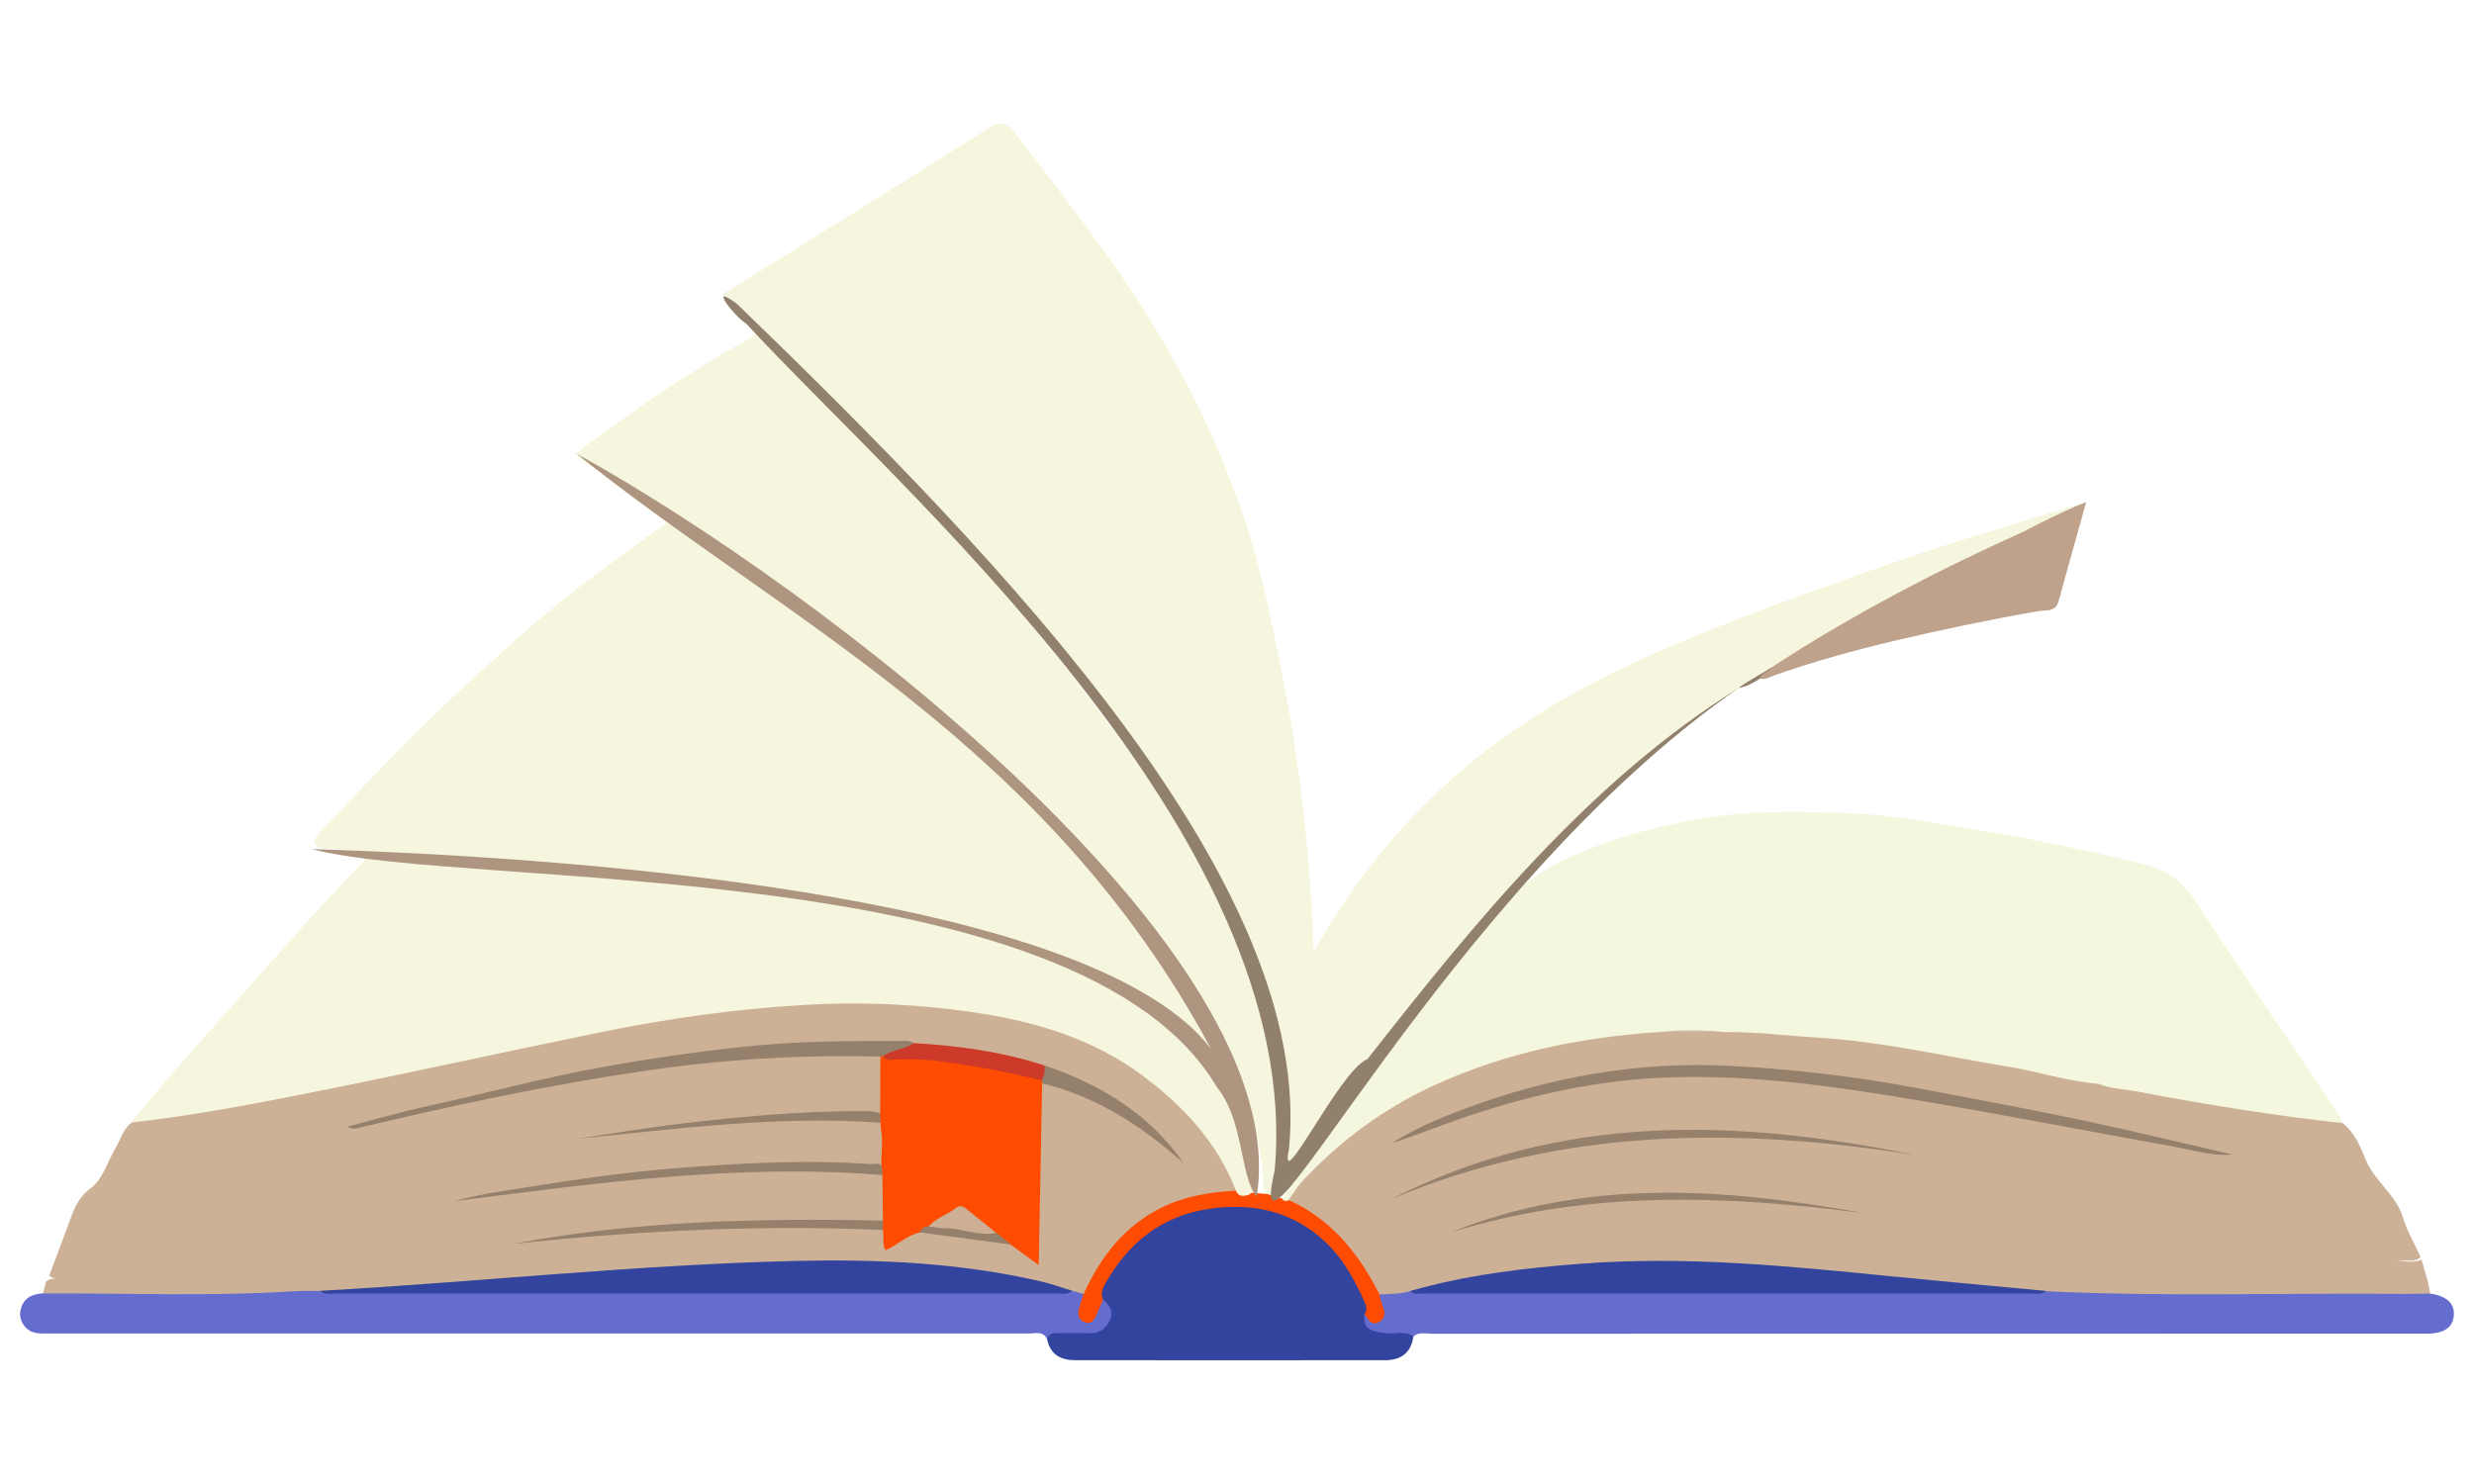 <?xml version="1.0" encoding="UTF-8"?>
<svg id="uuid-5af5515f-d153-4c07-854f-156938eb361c" data-name="レイヤー 2" xmlns="http://www.w3.org/2000/svg" viewBox="0 0 200 120">
  <g id="uuid-a62af400-ea15-4cef-a953-20802ba09ede" data-name="テキスト">
    <g>
      <rect width="200" height="120" style="fill: #fff;"/>
      <g>
        <g>
          <path d="M196.2,103.37c-.15-.51-.29-1.01-.44-1.52-.68,.3-1.36,.13-2.04,.05,.23,0,.47,.02,.7,.03,.47,.02,.9,.07,1.27-.27-.49-1.08-1.1-2.11-1.44-3.23-.57-1.87-2.32-2.92-3.02-4.7-.43-1.08-.91-2.2-1.9-2.95-.43-.34-.92-.49-1.47-.55-6.13-.67-12.19-1.84-18.26-2.92-3.35-.57-6.66-1.32-10-1.97-6.72-1.3-13.47-2.25-20.33-2.27-1.61,.03-3.22,0-4.83,.02-1.77-.04-3.5,.29-5.24,.53-7.79,1.09-15.04,3.57-21.13,8.74-1.54,1.31-3.21,2.56-4.05,4.51,.01,.44,.34,.64,.67,.8,2.71,1.34,4.57,3.51,5.98,6.12,.25,.47,.48,.96,1.08,1.08,.85,.15,1.67,0,2.48-.21,6.42-1.67,12.98-2.22,19.57-2.37,4.66-.1,9.32,.32,13.96,.78,5.94,.59,11.88,1.13,17.82,1.66,1.03,0,2.03,.25,3.06,.25,8.73,0,17.46,0,26.2,0,.56,0,1.16,.06,1.62-.4-.08-.41-.16-.82-.25-1.22Z" style="fill: #cdb196;"/>
          <path d="M88.38,84.24c-5.11-2.43-10.62-3.02-16.15-3.33-5.12-.3-10.23,.16-15.32,.84-9.03,1.22-17.87,3.42-26.78,5.26-5.74,1.19-11.51,2.22-17.3,3.15-.77,.12-1.54,.18-2.22,.63-.66,.54-.87,1.36-1.28,2.06-.64,1.09-1.03,2.51-1.96,3.2-1.05,.77-1.38,1.69-1.76,2.74-.53,1.46-1.09,2.9-1.63,4.35,.34,.33,.77,.23,1.17,.24,.16,0,.33,0,.49,0-.29,0-.58,0-.87,0-.37,0-.74-.02-1.05,.25-.08,.32-.16,.64-.25,.96,.57,.55,1.3,.41,1.98,.4,6.78-.06,13.56,.22,20.34-.25,3.75-.31,7.5-.49,11.25-.72,3.96-.24,7.91-.57,11.87-.85,5.47-.39,10.94-.71,16.41-.89,3.4-.11,6.78,.24,10.17,.47,3.69,.25,7.32,.77,10.86,1.89,.41,.08,.82,.21,1.25,.1,.54-.25,.71-.77,.96-1.24,2.07-3.97,5.29-6.25,9.77-6.74,.62-.07,1.33-.02,1.74-.68,0-.6-.27-1.11-.55-1.61-2.58-4.64-6.38-7.97-11.13-10.23Z" style="fill: #cdb196;"/>
        </g>
        <path d="M143.29,53.65c3.58-2.53,7.4-4.65,11.29-6.64,3.34-1.71,6.75-3.29,10.13-4.93,1.25-.47,2.5-.94,3.94-1.48-.78,2.8-1.52,5.42-2.24,8.04-.25,.89-1.07,.68-1.64,.78-3.9,.68-7.78,1.49-11.64,2.4-3.3,.78-6.57,1.69-9.77,2.82-.34,.12-.67,.34-1.06,.23-.11-.77,.81-.69,.99-1.22Z" style="fill: #bea28b;"/>
        <path d="M143.29,53.65c.07,.73-.92,.61-.99,1.22-.54,.33-1.09,.65-1.72,.76,.71-.93,1.77-1.37,2.71-1.98Z" style="fill: #91806c;"/>
        <path d="M111.51,104.67c.84-.05,1.68-.02,2.5-.27,14.4-.44,28.8-.08,43.2-.19,2.17-.02,4.33,.07,6.49,.26,.56,.05,1.14,.1,1.71-.06,9.65,.47,19.3,.12,28.95,.22,.69,0,1.39-.02,2.08-.03,1.34,.19,2,.79,1.93,1.76-.07,.97-.79,1.48-2.16,1.48-26.81,0-53.62,0-80.43,.01-.51,0-1.07-.18-1.53,.23-.94,.16-1.88,.15-2.8-.03-.75-.14-1.44-.43-1.37-1.41,.08-.26,.21-.45,.51-.29,.99,.51,1.03-.01,.85-.78-.07-.31-.21-.62,.07-.9Z" style="fill: #646ccd;"/>
        <path d="M3.47,104.59c6.78-.03,13.56,.26,20.34-.18,.69-.05,1.39-.01,2.08-.02,1.92,.26,3.84-.04,5.75-.08,1.76-.03,3.52-.1,5.28-.1,15.53-.02,31.06,0,46.59-.03,1.06,0,2.1,.31,3.16,.19l.93,.27c.21,.26,.08,.53,.04,.8-.06,.34-.26,.78,.16,.96,.47,.19,.55-.31,.73-.6,.22-.35,.29-.88,.92-.73,.62,.42,.81,1.02,.58,1.7-.27,.8-.88,1.25-1.73,1.33-1.21,.12-2.44-.07-3.64,.24-.29-.74-.93-.51-1.46-.51-20.26,0-40.52,0-60.78,0-6.19,0-12.39,0-18.58,0-.66,0-1.32,.04-1.81-.54-.41-.48-.51-1.01-.3-1.6,.29-.82,.96-1.05,1.75-1.11Z" style="fill: #646ccd;"/>
        <path d="M103.65,96.93c.17,.03,.33,.06,.5,.1,3.49,1.55,5.69,4.34,7.37,7.64,.07,.27,.11,.55,.21,.8,.22,.52,.34,1.05-.2,1.4-.66,.43-.9-.21-1.21-.59-1.29-3.85-3.53-6.95-7.59-8.02-5.64-1.48-11.3,1.03-13.56,6.82-.17,.41-.34,.82-.52,1.22-.19,.42-.45,.84-.99,.61-.48-.2-.57-.65-.43-1.13,.11-.39,.25-.77,.37-1.15,1.38-3.01,3.31-5.53,6.38-7.02,1.88-.91,3.88-1.22,5.93-1.33,.3,.32,.67,.16,1.02,.15,.51,.04,1.01,.08,1.52,.12,.4,.12,.8,.25,1.2,.37Z" style="fill: #ff4c00;"/>
        <path d="M134.18,83.42c1.72-.38,3.45-.38,5.17,0-1.72,0-3.45,0-5.17,0Z" style="fill: #c9c7b2;"/>
        <path d="M71.38,98.71c-.02-1.23-.03-2.45-.05-3.68-.23-1.22,.12-2.47-.11-3.69-.01-.18-.03-.37-.04-.55-.22-.24-.23-.49-.03-.75,0-1.53,.01-3.06,.02-4.59,.1-.11,.22-.15,.37-.15,3.82-.04,7.57,.45,11.26,1.42,.47,.12,.96,.2,1.36,.52,.11,.11,.14,.23,.09,.38-.09,4.8-.19,9.6-.28,14.68-.89-.65-1.56-1.15-2.24-1.64-.53-.17-1-.43-1.43-.78-.14-.09-.26-.19-.39-.29-2.76-2.15-1.72-2.04-4.67-.29-.28,.21-.61,.26-.93,.37-1,.23-1.72,1-2.73,1.43-.31-.53-.07-1.11-.21-1.62-.16-.26-.18-.51,.01-.76Z" style="fill: #ff4c00;"/>
        <g>
          <path d="M112.01,107.8c-.9-.13-1.89-.16-1.7-1.52,.26-.35,.13-.72-.02-1.05-.89-1.99-1.96-3.86-3.68-5.27-2.19-1.81-4.68-2.5-7.51-2.35-4.35,.23-7.48,2.29-9.63,5.98-.25,.44-.56,.92-.31,1.49,.54,.44,.9,.99,.57,1.68-.34,.7-.89,1.1-1.74,1.05-.8-.05-1.62,0-2.42-.01-.42,0-.83,0-.91,.55,.27,1.21,1.13,1.64,2.26,1.64,8.35,0,16.71,.01,25.06,0,1.25,0,2.1-.59,2.28-1.92-.7-.53-1.5-.16-2.25-.27Z" style="fill: #32449e;"/>
          <path d="M153.31,103.25c-8.44-.85-16.88-1.71-25.38-1.07-4.7,.35-9.37,.91-13.92,2.21,.34,.35,.77,.2,1.17,.2,16.27,0,32.54,0,48.82,0,.47,0,.99,.16,1.42-.2-4.04-.38-8.07-.74-12.11-1.15Z" style="fill: #32449e;"/>
          <path d="M86.66,104.37c-.86-.26-1.71-.57-2.59-.77-6.48-1.49-13.07-1.79-19.67-1.64-12.87,.3-25.67,1.7-38.52,2.42,.38,.37,.86,.21,1.29,.21,19.44,0,38.89,0,58.33,0,.39,0,.83,.15,1.16-.22Z" style="fill: #32449e;"/>
        </g>
        <path d="M71.41,85.4c.49-1.13,1.52-1,2.47-1.05,3.59,.2,7.14,.69,10.57,1.81,.31,.48,.35,.9-.24,1.2-2.91-.71-5.85-1.26-8.83-1.61-1.06-.12-2.11-.1-3.16-.07-.34,.01-.64,.12-.81-.28Z" style="fill: #cd3a29;"/>
        <g>
          <path d="M168.45,90.61c-4.43-.93-8.88-1.76-13.32-2.6-5.1-.96-10.25-1.57-15.42-1.83-7.28-.36-14.32,.89-21.15,3.42-2.1,.78-4.16,1.63-6.05,2.85,2.02-.66,3.98-1.46,5.98-2.14,5.32-1.8,10.77-3,16.41-3.19,5.91-.2,11.74,.5,17.56,1.43,7.85,1.26,15.65,2.8,23.48,4.21,1.5,.27,2.97,.75,4.53,.6-4.01-.92-8-1.9-12.02-2.75Z" style="fill: #95806c;"/>
          <path d="M112.48,96.96c13.73-5.79,27.96-5.85,42.39-3.55-14.49-2.98-28.76-3.42-42.39,3.55Z" style="fill: #95806c;"/>
          <path d="M117.24,99.67c11.01-3.46,22.19-3.03,33.42-1.57-11.26-2.05-22.46-2.86-33.42,1.57Z" style="fill: #95806c;"/>
          <path d="M72.68,84.18c-4.09-.01-8.17,0-12.26,.43-3.94,.41-7.85,.98-11.74,1.68-4.7,.84-9.31,2.1-13.97,3.12-2.23,.48-4.42,1.12-6.63,1.69,.28,.18,.53,.2,.76,.14,7.77-1.86,15.58-3.53,23.5-4.68,6.25-.91,12.51-1.29,18.82-1.12,.08-.02,.16-.03,.24-.04,.75-.53,1.72-.53,2.47-1.05-.37-.26-.79-.17-1.19-.17Z" style="fill: #95806c;"/>
          <path d="M70.3,94.13c-4.7-.34-9.41-.12-14.1,.21-3.94,.28-7.87,.75-11.77,1.38-2.58,.42-5.18,.71-7.71,1.41,11.49-1.46,22.98-3.07,34.61-2.11,.03-1.23-.34-.85-1.03-.9Z" style="fill: #95806c;"/>
          <path d="M41.45,100.59c9.95-1.07,19.92-1.57,29.92-1.13,0-.25,0-.51,.01-.76-10.03-.21-20.03,.01-29.93,1.89Z" style="fill: #95806c;"/>
          <path d="M71.18,90.79c-.01-.25-.02-.5-.03-.75-.46-.21-.96-.19-1.45-.19-4.91-.02-9.79,.43-14.65,1.01-2.84,.34-5.66,.82-8.49,1.23,8.2-.81,16.36-1.91,24.63-1.3Z" style="fill: #95806c;"/>
          <path d="M84.44,86.16c.05,.43,0,.83-.24,1.2,.02,.08,.03,.17,.05,.25,4.42,1.05,8.08,3.47,11.43,6.44-2.79-4-6.71-6.36-11.23-7.89Z" style="fill: #95806c;"/>
          <path d="M79.86,99.55c-1.58-.36-3.15-.83-4.79-.39-.35,.01-.58,.22-.76,.49,2.47,.33,4.94,.66,7.42,.99-.39-.32-.79-.64-1.18-.96-.26,.11-.46-.09-.69-.14Z" style="fill: #95806c;"/>
        </g>
        <path d="M161.65,42.75c-2.52,.74-6.37,1.93-10.99,3.58-15.54,5.55-26.66,9.65-35.98,19.22-2.27,2.33-5.46,6.05-8.48,11.44-.34-9.95-1.62-18.04-2.81-23.79-1.02-4.96-1.8-8.68-3.65-13.65-2.58-6.94-6.23-13.34-10.57-19.36-2.31-3.2-4.71-6.33-7.13-9.44-.56-.72-1.1-1.05-2.04-.45-4.05,2.59-8.14,5.13-12.22,7.68-3.14,1.96-6.29,3.9-9.43,5.85,2.14,1.97,4.27,3.95,6.35,5.97,2.99,2.92,5.96,5.86,8.79,8.95,2.16,2.36,4.36,4.67,6.46,7.08,4.52,5.2,8.86,10.55,12.81,16.2,2.86,4.1,5.67,8.24,7.76,12.82,1.62,3.54,2.67,7.22,3.08,11.09,.03,.3-.11,.8,.33,.87,0,0,0,.01,0,.02,0,2.57,0,5.14,0,7.9,2.3-3.16,4.45-6.12,6.6-9.08,.53,.04,.74-.51,1-.85,3.86-5.05,7.95-9.9,12.25-14.57,5.05-5.48,10.58-10.47,16.8-14.62h-.02c.92-.67,1.97-1.16,2.91-1.81,6.43-4.18,13.21-7.71,20.2-10.85,.12-.06,.45-.24,.9-.47,1.62-.83,3.01-1.45,4.05-1.89-1.53,.46-3.98,1.21-6.98,2.16Z" style="fill: #f6f6de;"/>
        <path d="M97.86,83.65c-.32-.71-.72-1.38-1.22-1.99-.18-.16-.36-.32-.54-.49-.05-.14-.11-.27-.18-.39-3.26-5.32-7.08-10.2-11.34-14.72-2.87-3.06-5.84-6.02-9.07-8.71-4.57-3.8-9.33-7.34-14.21-10.71-1.31-.9-2.62-1.81-3.93-2.71,0,.1-.02,.19-.05,.27-.93-1.01-1.98-1.82-3.39-2.09-.13,.16-.23,.36-.39,.46-1.89,1.26-3.69,2.63-5.51,3.98-4.08,3.02-7.79,6.46-11.5,9.9-3.73,3.45-7.18,7.19-10.68,10.88-.23,.24-.47,.47-.46,.83,.27,.37,.67,.49,1.08,.47,1.2-.05,2.36,.24,3.54,.33,4.73,.33,9.45,.78,14.17,1.22,5.29,.49,10.57,1.04,15.84,1.71,7.07,.91,14.08,2.08,20.96,3.99,4.76,1.32,9.38,2.96,13.33,6.06,.94,.74,1.74,1.62,2.59,2.45,.28,.28,.66,.72,1.03,.47,.48-.32,.11-.83-.07-1.22Z" style="fill: #f6f6de;"/>
        <path d="M101.38,95.43c-.13-.91-.21-1.83-.65-2.67-.18-.25-.3-.53-.43-.8-.9-4.12-3.31-7.33-6.51-9.99-2.8-2.33-6.16-3.66-9.57-4.85-7.01-2.44-14.27-3.74-21.59-4.76-3.84-.53-7.68-1-11.55-1.3-3.98-.31-7.95-.76-11.93-1.15h0c-1.56-.05-3.1-.41-4.67-.28,0,0-.01,.02-.02,.03-.02-.05-.04-.1-.08-.16-1.04-.39-2.14-.36-3.21-.52-.55-.08-1.12-.26-1.61,.18,0,.26-.12,.47-.3,.65-3.42,3.48-6.61,7.17-9.86,10.82-2.98,3.34-5.99,6.65-8.79,10.14,4.66-.52,9.28-1.38,13.87-2.29,8-1.58,15.97-3.36,23.96-4.99,5.48-1.12,11.02-1.91,16.61-2.23,4.78-.28,9.57-.05,14.31,.7,4.74,.75,9.22,2.17,13.12,5.1,3.26,2.45,5.93,5.36,7.44,9.22,.22,.55,.64,.45,1.06,.32,.43-.29,.48-.71,.41-1.17Z" style="fill: #f6f6de;"/>
        <path d="M103.44,90.33c-.09-.36-.19-.71-.27-1.07,.06-4.69-.92-9.18-2.75-13.5-2.73-6.43-6.9-11.96-11.02-17.51-3.36-4.53-6.87-8.95-10.59-13.19-3.26-3.72-6.53-7.44-10.1-10.87h0c-1.25-1.31-2.48-2.65-3.87-3.81,.02-.03,.04-.06,.05-.1-.91-1.52-2.31-2.51-3.72-3.5-.02-.01-.07,.03-.11,.05-.16,.3-.38,.52-.68,.68-4.88,2.64-9.37,5.87-13.84,9.14,.35,.54,.91,.82,1.42,1.14,8.47,5.38,16.86,10.88,24.84,16.97,5.23,4,9.97,8.5,14.28,13.46,4.3,4.96,8.2,10.23,11.3,16.04,1.9,3.55,3.58,7.19,3.75,11.33,.02,.42-.03,.96,.65,.97,.46-.26,.44-.73,.52-1.16,.31-1.68,.25-3.38,.13-5.07Z" style="fill: #f6f6de;"/>
        <path d="M188.73,89.58c-3.77-5.56-7.6-11.08-11.24-16.71-1.11-1.73-2.5-2.57-4.4-3.04-4.86-1.2-9.75-2.19-14.7-2.96-2.85-.45-5.71-.98-8.57-1.09-4.07-.16-8.16-.28-12.23,.41-4.34,.73-8.5,1.92-12.4,3.98-.31,.17-2.1,1.44-2.17,1.47-.29,.28-.62,.54-.88,.85-2.25,2.65-4.53,5.27-6.7,7.99-2.68,3.35-5.31,6.74-7.65,10.34h0c-1.58,1.92-2.94,3.97-4.13,6.14,.14,.17,.31,.19,.5,.1,.35-.49,.65-1.04,1.06-1.48,3.05-3.29,6.58-5.91,10.68-7.8,5.81-2.68,11.95-3.91,18.28-4.33,1.72-.19,3.45-.19,5.17,0,2.57-.02,5.12,.3,7.68,.46,5.18,.32,10.21,1.51,15.3,2.34,2.45,.4,4.81,1.2,7.3,1.39h0c1.03,.41,2.14,.43,3.22,.64,5.46,1.03,10.95,1.93,16.48,2.53-.07-.46-.34-.82-.59-1.19Z" style="fill: #f5f6de;"/>
        <path d="M80.55,99.69c-1.42,.3-2.75-.38-4.15-.37-.44,0-.89-.1-1.33-.15,.61-.68,1.51-.95,2.21-1.49,.45-.35,.76,.02,1.07,.26,.74,.58,1.46,1.17,2.19,1.76Z" style="fill: #cdaf95;"/>
        <path d="M46.55,36.65c19.83,10.93,58.23,40.31,55.04,60.12-1.35-1.61-1.04-6.19-3.19-8.82-11.15-19-60.55-15.98-73.2-19.29,24.51,.76,63.5,4.19,72.69,16.14-13.29-24.75-34.64-34.72-51.34-48.16Z" style="fill: #ad957f;"/>
        <path d="M110.54,85.65c8.58-10.94,17.92-22.51,30.04-30.03-23.7,16.33-40.31,50.85-37.54,39.06,2.51-27.18-30.59-55.32-42.71-68.51-.81-.43-3.26-3.47-.74-1.59,22.02,21.3,46.72,47.1,44.61,68.34-.88,4.1,4.07-6.33,6.32-7.27Z" style="fill: #91806c;"/>
      </g>
    </g>
  </g>
</svg>